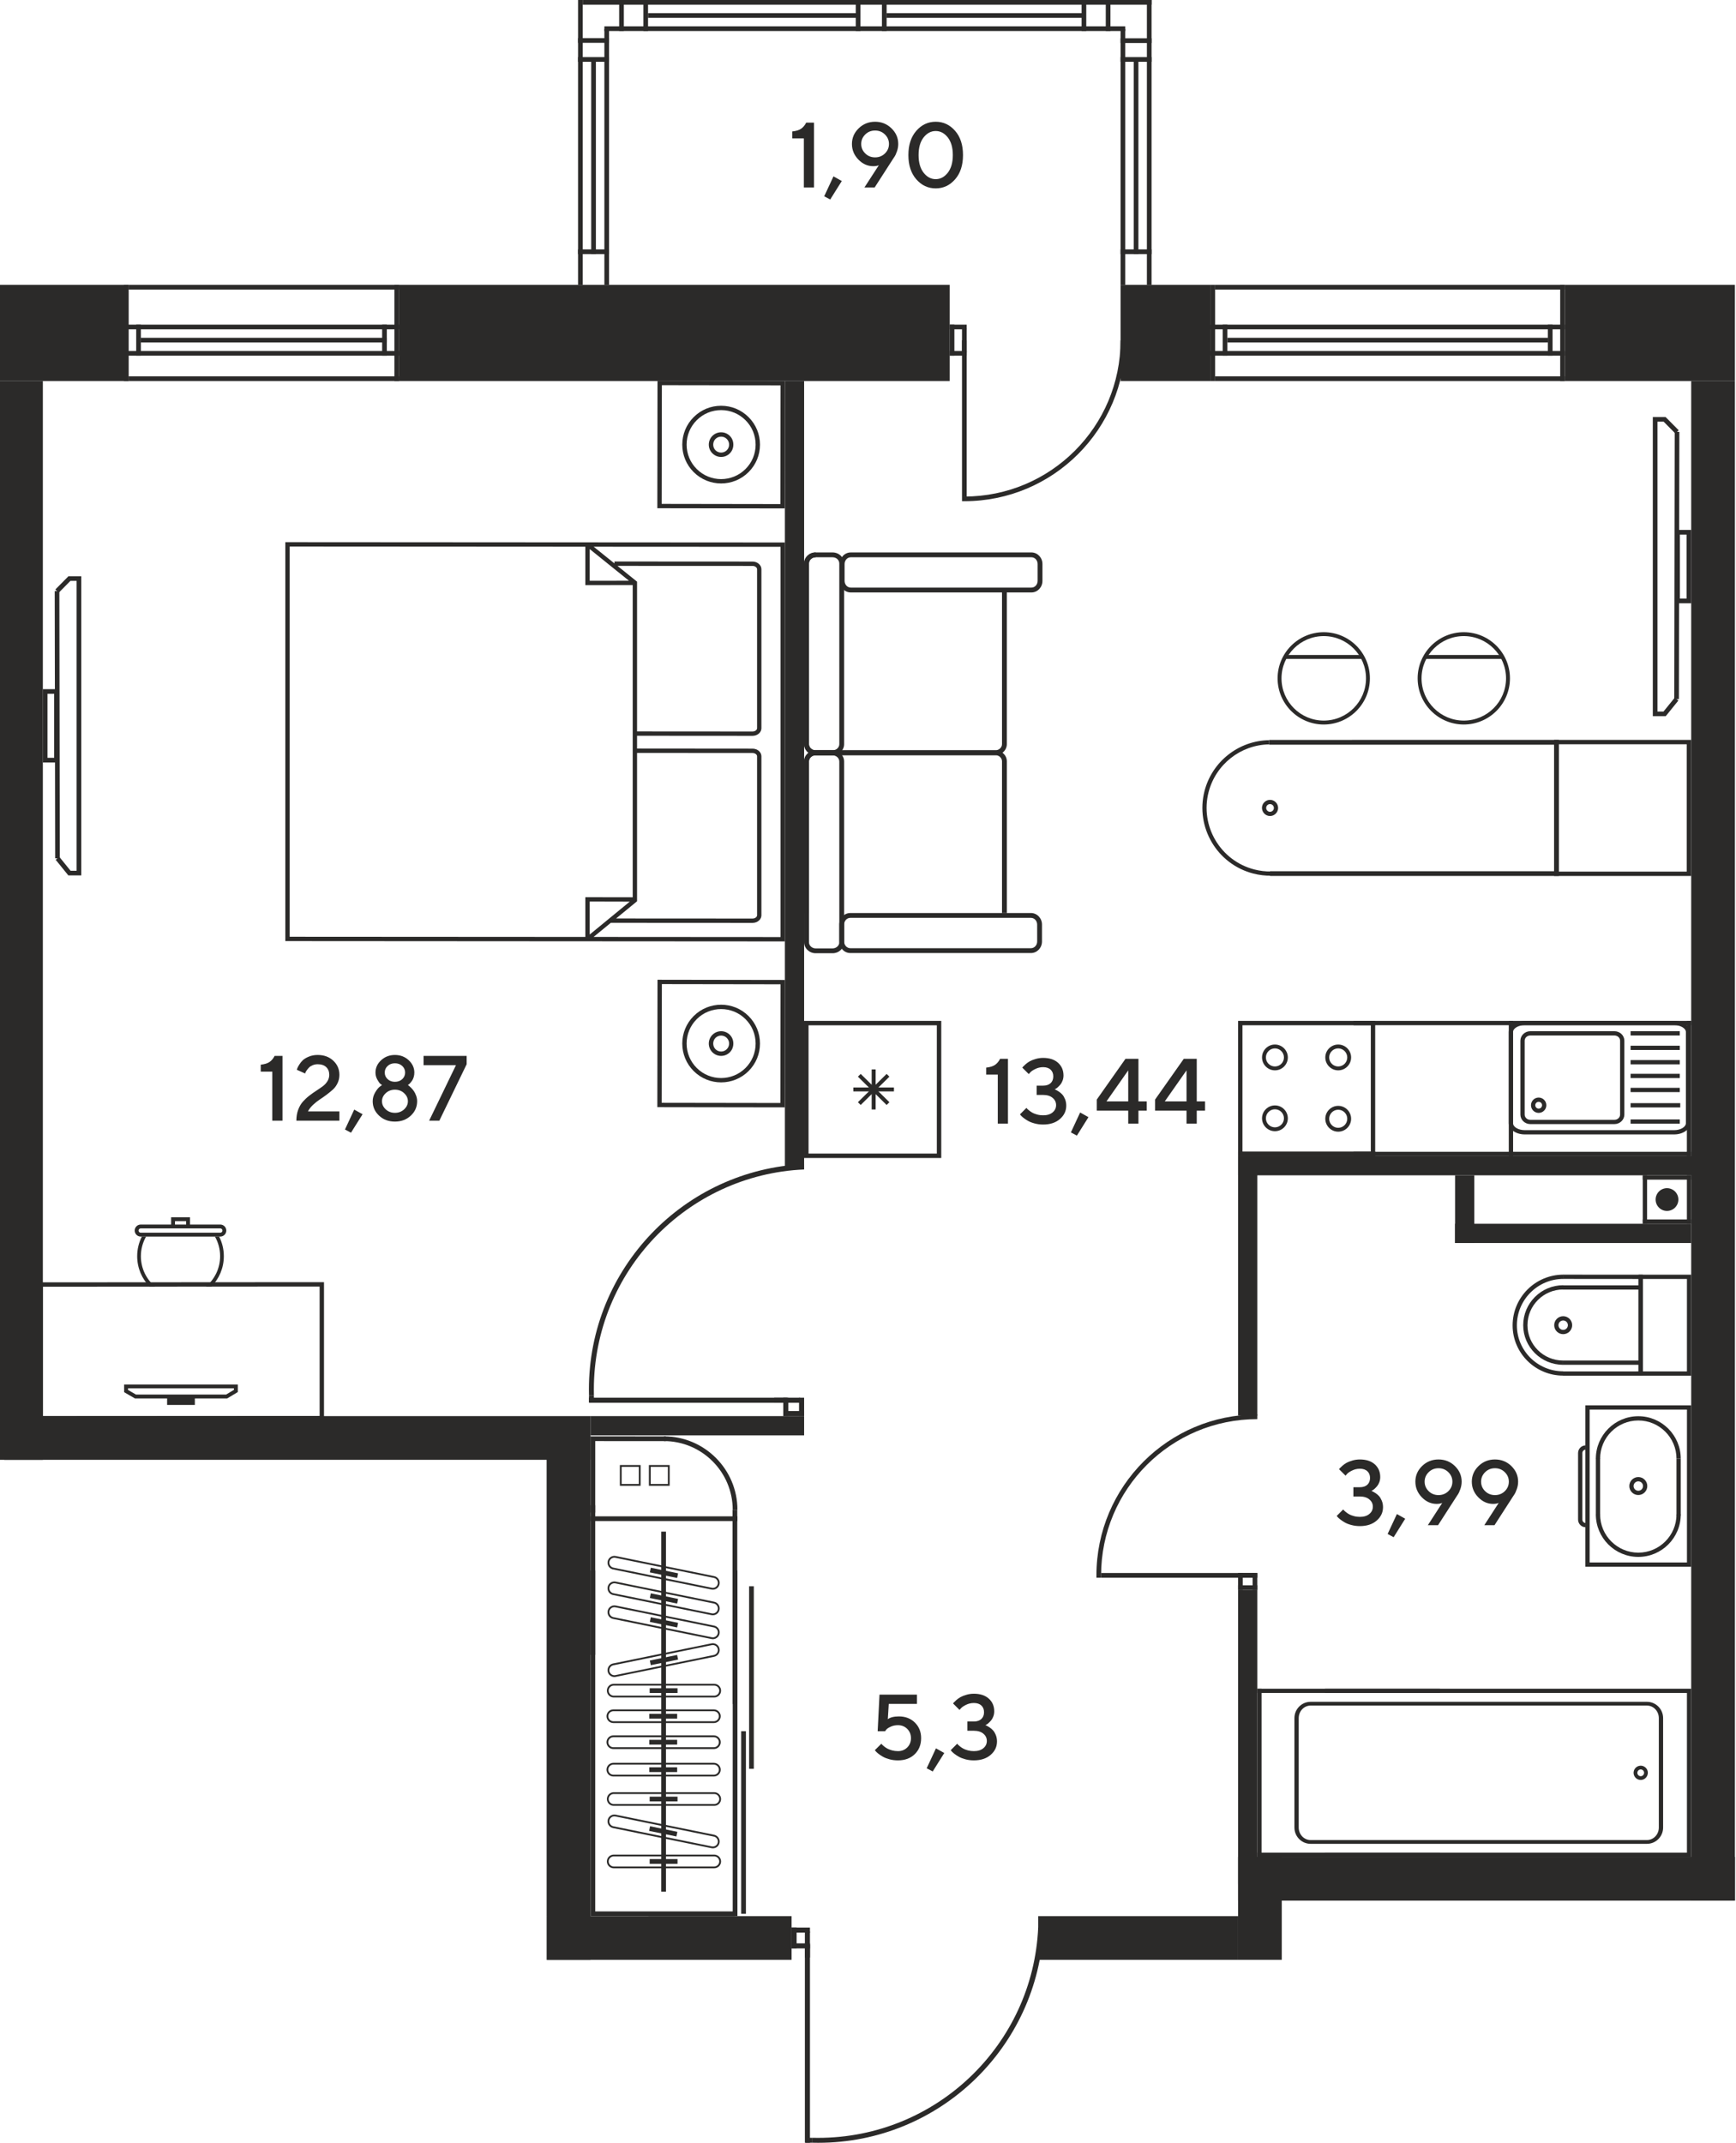 <?xml version="1.0" encoding="UTF-8"?>
<!DOCTYPE svg PUBLIC "-//W3C//DTD SVG 1.1//EN" "http://www.w3.org/Graphics/SVG/1.1/DTD/svg11.dtd">
<!-- Creator: CorelDRAW -->
<svg xmlns="http://www.w3.org/2000/svg" xml:space="preserve" width="875px" height="1080px" version="1.1" style="shape-rendering:geometricPrecision; text-rendering:geometricPrecision; image-rendering:optimizeQuality; fill-rule:evenodd; clip-rule:evenodd"
viewBox="0 0 875 1080.15"
 xmlns:xlink="http://www.w3.org/1999/xlink"
 xmlns:xodm="http://www.corel.com/coreldraw/odm/2003">
 <defs>
  <style type="text/css">
   <![CDATA[
    .fil0 {fill:#2B2A29}
    .fil2 {fill:#2B2A29}
    .fil1 {fill:#2B2A29;fill-rule:nonzero}
   ]]>
  </style>
 </defs>
 <g id="Слой_x0020_1">
  <g id="_1674907054544">
   <polygon class="fil0" points="64.76,143.59 64.76,192.07 -0.49,192.07 -0.49,143.59 "/>
   <polygon class="fil0" points="478.69,143.59 478.69,192.07 201.13,192.07 201.13,143.59 "/>
   <polygon class="fil0" points="610.11,143.59 610.11,192.07 564.82,192.07 564.82,143.59 "/>
   <polygon class="fil0" points="874.51,143.59 874.51,192.07 788.78,192.07 788.78,143.59 "/>
   <polygon class="fil0" points="201.14,143.59 201.14,145.95 64.76,145.95 64.76,143.59 "/>
   <polygon class="fil0" points="201.14,189.71 201.14,192.07 64.76,192.07 64.76,189.71 "/>
   <polygon class="fil0" points="201.14,163.65 201.14,166.01 62.4,166.01 62.4,163.65 "/>
   <polygon class="fil0" points="201.14,176.92 201.14,179.28 62.4,179.28 62.4,176.92 "/>
   <polygon class="fil0" points="68.6,163.65 70.95,163.65 70.95,179.28 68.6,179.28 "/>
   <polygon class="fil0" points="198.78,143.59 201.14,143.59 201.14,192.07 198.78,192.07 "/>
   <polygon class="fil0" points="192.58,163.65 194.94,163.65 194.94,179.28 192.58,179.28 "/>
   <polygon class="fil0" points="62.4,143.59 64.76,143.59 64.76,192.07 62.4,192.07 "/>
   <polygon class="fil0" points="194.94,170.28 194.94,172.64 70.95,172.64 70.95,170.28 "/>
   <g>
    <polygon class="fil0" points="788.79,143.59 788.79,145.95 612.46,145.95 612.46,143.59 "/>
    <polygon class="fil0" points="788.79,189.71 788.79,192.07 612.46,192.07 612.46,189.71 "/>
    <polygon class="fil0" points="788.79,163.65 788.79,166.01 610.11,166.01 610.11,163.65 "/>
    <polygon class="fil0" points="788.79,176.92 788.79,179.28 610.11,179.28 610.11,176.92 "/>
    <polygon class="fil0" points="616.3,163.65 618.66,163.65 618.66,179.28 616.3,179.28 "/>
    <polygon class="fil0" points="786.43,143.59 788.78,143.59 788.78,192.07 786.43,192.07 "/>
    <polygon class="fil0" points="780.23,163.65 782.59,163.65 782.59,179.28 780.23,179.28 "/>
    <polygon class="fil0" points="610.11,143.59 612.47,143.59 612.47,192.07 610.11,192.07 "/>
    <polygon class="fil0" points="780.23,170.28 780.23,172.64 618.66,172.64 618.66,170.28 "/>
   </g>
   <polygon class="fil0" points="567.18,15.63 567.18,13.27 304.61,13.27 304.61,15.63 "/>
   <polygon class="fil0" points="580.45,2.36 580.45,0 293.7,0 293.7,2.36 "/>
   <polygon class="fil0" points="546.83,8.99 546.83,6.63 446.89,6.63 446.89,8.99 "/>
   <polygon class="fil0" points="444.53,15.63 446.89,15.63 446.89,0 444.53,0 "/>
   <polygon class="fil0" points="431.33,15.63 433.69,15.63 433.69,0 431.33,0 "/>
   <polygon class="fil0" points="432.51,8.99 432.51,6.63 326.62,6.63 326.62,8.99 "/>
   <polygon class="fil0" points="545.17,15.63 547.53,15.63 547.53,0 545.17,0 "/>
   <polygon class="fil0" points="326.62,15.63 324.26,15.63 324.26,0 326.62,0 "/>
   <polygon class="fil0" points="557.36,15.63 559.72,15.63 559.72,0 557.36,0 "/>
   <polygon class="fil0" points="314.42,15.63 312.06,15.63 312.06,0 314.42,0 "/>
   <polygon class="fil0" points="564.82,19.31 564.82,21.67 580.45,21.67 580.45,19.31 "/>
   <polygon class="fil0" points="306.96,19.22 306.96,21.58 291.34,21.58 291.34,19.22 "/>
   <polygon class="fil0" points="580.45,0 578.09,0 578.09,143.59 580.45,143.59 "/>
   <polygon class="fil0" points="291.34,0 293.7,0 293.7,143.59 291.34,143.59 "/>
   <polygon class="fil0" points="567.18,14.6 564.82,14.6 564.82,143.59 567.18,143.59 "/>
   <polygon class="fil0" points="304.61,14.6 306.96,14.6 306.96,143.59 304.61,143.59 "/>
   <polygon class="fil0" points="573.81,29.41 571.45,29.41 571.45,128.07 573.81,128.07 "/>
   <polygon class="fil0" points="297.97,29.41 300.33,29.41 300.33,128.08 297.97,128.08 "/>
   <polygon class="fil0" points="564.82,28.79 564.82,31.15 580.45,31.15 580.45,28.79 "/>
   <polygon class="fil0" points="306.96,28.79 306.96,31.15 291.34,31.15 291.34,28.79 "/>
   <polygon class="fil0" points="564.82,125.71 564.82,128.07 580.45,128.07 580.45,125.71 "/>
   <polygon class="fil0" points="291.33,125.71 291.33,128.07 306.96,128.07 306.96,125.71 "/>
   <polygon class="fil0" points="487.25,163.65 487.25,166.01 478.69,166.01 478.69,163.65 "/>
   <polygon class="fil0" points="487.25,176.92 487.25,179.28 478.69,179.28 478.69,176.92 "/>
   <polygon class="fil0" points="478.69,163.65 481.05,163.65 481.05,179.28 478.69,179.28 "/>
   <polygon class="fil0" points="484.89,165.54 487.25,165.54 487.25,177.57 484.89,177.57 "/>
   <polygon class="fil0" points="487.25,250.29 484.89,250.29 484.89,171.56 487.25,171.56 "/>
   <path class="fil0" d="M484.89 252.64l1.18 0.01c44.79,0 81.1,-36.3 81.1,-81.09l-2.35 0c0,43.49 -35.26,78.74 -78.75,78.74l-1.18 -0.01 0 2.35z"/>
   <polygon class="fil0" points="852.48,958.07 874.51,958.07 874.51,192.07 852.48,192.07 "/>
   <polygon class="fil0" points="275.59,987.92 275.59,965.9 398.96,965.9 398.96,987.92 "/>
   <polygon class="fil0" points="624.06,949.78 633.75,949.78 633.75,801.49 624.06,801.49 "/>
   <polygon class="fil0" points="624.06,713.58 633.75,713.58 633.75,582.77 624.06,582.77 "/>
   <polygon class="fil0" points="855.39,592.46 855.39,582.77 624.06,582.77 624.06,592.46 "/>
   <polygon class="fil0" points="285.28,733.74 285.28,724.05 9.2,724.05 9.2,733.74 "/>
   <polygon class="fil0" points="275.59,965.9 285.28,965.9 285.28,724.05 275.59,724.05 "/>
   <g>
    <path class="fil0" d="M836.16 866.07c0,-3.48 -2.69,-6.32 -5.98,-6.32l-169.58 0c-3.3,0 -5.98,2.84 -5.98,6.32l0 55.16c0,3.48 2.68,6.31 5.97,6.31l169.59 0c3.3,0 5.98,-2.83 5.98,-6.31l0 -55.16zm-183.7 55.16l0 -55.16c0,-4.53 3.65,-8.21 8.13,-8.21l169.59 0c4.49,0 8.14,3.68 8.14,8.21l0 55.16c0,4.53 -3.65,8.21 -8.14,8.21l-169.58 0c-4.49,0 -8.14,-3.68 -8.14,-8.21z"/>
    <path class="fil0" d="M828.74 893.65c0,-0.14 -0.02,-0.29 -0.05,-0.43 -0.12,-0.44 -0.4,-0.81 -0.79,-1.04 -0.39,-0.23 -0.85,-0.29 -1.3,-0.18 -0.88,0.23 -1.45,1.18 -1.22,2.08 0.12,0.44 0.4,0.81 0.79,1.04 0.39,0.23 0.85,0.29 1.29,0.18 0.75,-0.19 1.28,-0.87 1.28,-1.65zm-5.31 0c0,0 0,0 0,0 0,-1.64 1.12,-3.08 2.7,-3.48 0.93,-0.25 1.9,-0.11 2.73,0.38 0.83,0.49 1.41,1.27 1.66,2.2 0.48,1.91 -0.71,3.9 -2.59,4.38 -0.93,0.24 -1.9,0.11 -2.72,-0.38 -0.83,-0.49 -1.42,-1.27 -1.66,-2.2 -0.07,-0.3 -0.12,-0.6 -0.12,-0.9z"/>
    <polygon class="fil0" points="670.03,933.9 674.56,933.9 850.33,933.9 850.33,853.4 674.56,853.4 670.03,853.4 667.88,853.4 667.88,851.26 852.48,851.26 852.48,936.04 667.88,936.04 667.88,933.9 "/>
    <polygon class="fil0" points="725.82,936.04 725.82,933.89 633.75,933.89 633.75,936.04 "/>
    <polygon class="fil0" points="725.82,853.4 725.82,851.26 633.75,851.26 633.75,853.4 "/>
    <polygon class="fil0" points="633.75,936.04 635.89,936.04 635.89,851.26 633.75,851.26 "/>
   </g>
   <path class="fil0" d="M828.11 644.7l0 46.61 22.22 0 0 -46.61 -22.22 0zm-2.15 48.76l0 -50.91 26.52 0 0 50.91 -26.52 0z"/>
   <polygon class="fil0" points="787.87,691.33 825.91,691.31 825.91,644.71 787.92,644.68 787.92,642.53 828.07,642.56 828.07,693.46 787.87,693.48 "/>
   <path class="fil0" d="M762.45 668.1c0,-14.1 11.47,-25.57 25.57,-25.57l0 2.15c-12.91,0 -23.42,10.51 -23.42,23.42 0,12.77 10.47,23.16 23.33,23.16l0 2.16c-14.05,0 -25.48,-11.36 -25.48,-25.32z"/>
   <path class="fil0" d="M790.32 668c0,-1.31 -1.07,-2.37 -2.38,-2.37 -1.31,0 -2.38,1.06 -2.38,2.37 0,1.32 1.07,2.38 2.38,2.38 1.31,0 2.38,-1.06 2.38,-2.38zm-6.91 0c0,-2.49 2.03,-4.52 4.53,-4.52 2.5,0 4.53,2.03 4.53,4.52 0,2.51 -2.03,4.53 -4.53,4.53 -2.5,0 -4.53,-2.02 -4.53,-4.53z"/>
   <path class="fil0" d="M767.79 668.02c0,-11.12 9.05,-20.16 20.16,-20.16l0 2.15c-9.93,0 -18.01,8.08 -18.01,18.01 0,9.82 8.05,17.8 17.94,17.8l0 2.15c-11.07,0 -20.09,-8.95 -20.09,-19.95z"/>
   <polygon class="fil0" points="787.64,650.06 787.64,647.92 826.99,647.92 826.99,650.06 "/>
   <polygon class="fil0" points="787.79,687.97 787.79,685.82 827.29,685.82 827.29,687.97 "/>
   <g>
    <path class="fil0" d="M828.19 749.09c0,1.31 -1.06,2.38 -2.38,2.38 -1.31,0 -2.38,-1.07 -2.38,-2.38 0,-1.31 1.07,-2.38 2.38,-2.38 1.32,0 2.38,1.07 2.38,2.38zm-6.91 0c0,2.5 2.03,4.53 4.53,4.53 2.5,0 4.53,-2.03 4.53,-4.53 0,-2.5 -2.03,-4.53 -4.53,-4.53 -2.5,0 -4.53,2.03 -4.53,4.53z"/>
    <path class="fil0" d="M801.29 787.62l0 -77.07 49.05 0 0 77.07 -49.05 0zm-2.15 -79.22l0 81.38 53.34 0 0 -81.38 -53.34 0z"/>
    <path class="fil0" d="M795.45 732.44l0 33.57c0,2.12 1.72,3.85 3.85,3.85l0 -2.15c-0.94,0 -1.7,-0.76 -1.7,-1.7l0 -33.57c0,-0.93 0.76,-1.7 1.7,-1.7l0 -2.15c-2.13,0 -3.85,1.73 -3.85,3.85z"/>
    <path class="fil0" d="M804.41 763.42c0,11.79 9.6,21.39 21.4,21.39 11.8,0 21.4,-9.6 21.4,-21.39l-2.15 0c0,10.61 -8.64,19.25 -19.25,19.25 -10.61,0 -19.25,-8.64 -19.25,-19.25l-2.15 0z"/>
    <path class="fil0" d="M804.41 735.28l2.15 0c0,-10.61 8.64,-19.24 19.25,-19.24 10.61,0 19.25,8.63 19.25,19.24l2.15 0c0,-11.79 -9.6,-21.39 -21.4,-21.39 -11.79,0 -21.4,9.6 -21.4,21.39z"/>
    <polygon class="fil0" points="845.06,735.28 845.06,763.86 847.21,763.86 847.21,735.28 "/>
    <polygon class="fil0" points="804.42,735.06 804.42,763.61 806.57,763.61 806.57,735.06 "/>
   </g>
   <polygon class="fil0" points="633.74,792.93 631.38,792.93 631.38,801.49 633.74,801.49 "/>
   <polygon class="fil0" points="626.41,792.93 624.05,792.93 624.05,801.49 626.41,801.49 "/>
   <polygon class="fil0" points="633.74,801.49 633.74,799.13 624.05,799.13 624.05,801.49 "/>
   <polygon class="fil0" points="631.86,795.29 631.86,792.93 624.05,792.93 624.05,795.29 "/>
   <polygon class="fil0" points="555.01,792.93 555.01,795.29 633.75,795.29 633.75,792.93 "/>
   <path class="fil0" d="M552.66 795.29l-0.01 -1.18c0,-44.79 36.3,-81.1 81.1,-81.1l0 2.35c-43.5,0 -78.75,35.26 -78.75,78.75l0.01 1.18 -2.35 0z"/>
   <polygon class="fil0" points="408.24,971.65 408.24,974.21 398.96,974.21 398.96,971.65 "/>
   <polygon class="fil0" points="408.24,979.61 408.24,982.16 398.96,982.16 398.96,979.61 "/>
   <polygon class="fil0" points="398.96,971.65 401.52,971.65 401.52,982.16 398.96,982.16 "/>
   <polygon class="fil0" points="405.68,973.7 408.24,973.7 408.24,986.75 405.68,986.75 "/>
   <polygon class="fil0" points="408.24,1080.11 405.68,1080.11 405.68,980.23 408.24,980.23 "/>
   <path class="fil0" d="M412.39 1080.15c61.05,0 110.86,-48.12 113.58,-108.5l-2.67 0c-2.66,59 -51.32,106.01 -110.97,106.01 -0.97,0 -1.93,-0.01 -2.89,-0.03l0 2.48c0.98,0.03 1.96,0.04 2.95,0.04z"/>
   <polygon class="fil0" points="406.04,1080.11 406.04,1077.63 409.44,1077.63 409.44,1080.11 "/>
   <path class="fil0" d="M813.8 521.97c1.56,0 2.83,1.18 2.83,2.63l0 37.24c0,1.46 -1.27,2.64 -2.83,2.64l-42.44 0c-1.56,0 -2.83,-1.18 -2.83,-2.64l0 -37.24c0,-1.45 1.27,-2.63 2.83,-2.63l42.44 0zm-42.44 44.66l42.44 0c2.74,0 4.98,-2.15 4.98,-4.79l0 -37.24c0,-2.64 -2.24,-4.78 -4.98,-4.78l-42.44 0c-2.74,0 -4.98,2.14 -4.98,4.78l0 37.24c0,2.64 2.24,4.79 4.98,4.79z"/>
   <path class="fil0" d="M775.58 555.41c0.95,0 1.72,0.76 1.72,1.71 0,0.95 -0.77,1.72 -1.72,1.72 -0.94,0 -1.71,-0.77 -1.71,-1.72 0,-0.95 0.77,-1.71 1.71,-1.71zm0 5.58c2.13,0 3.87,-1.73 3.87,-3.87 0,-2.13 -1.74,-3.86 -3.87,-3.86 -2.13,0 -3.86,1.73 -3.86,3.86 0,2.14 1.73,3.87 3.86,3.87z"/>
   <path class="fil0" d="M843.94 516.76c3.18,0 5.86,1.6 5.86,3.49l0 45.93c0,1.9 -2.68,3.51 -5.86,3.51l-75.41 0c-3.18,0 -5.86,-1.61 -5.86,-3.5l0 -45.94c0,-1.89 2.68,-3.49 5.86,-3.49l75.41 0zm-75.41 55.08l75.41 0c4.42,0 8.01,-2.54 8.01,-5.65l0 -45.94c0,-3.11 -3.59,-5.64 -8.01,-5.64l-75.41 0c-4.41,0 -8.01,2.53 -8.01,5.64l0 45.93c0,3.12 3.6,5.66 8.01,5.66z"/>
   <polygon class="fil0" points="821.92,521.97 846.72,521.97 846.72,519.82 821.92,519.82 "/>
   <polygon class="fil0" points="821.92,566.44 846.72,566.44 846.72,564.29 821.92,564.29 "/>
   <polygon class="fil0" points="821.92,543.44 846.72,543.44 846.72,541.29 821.92,541.29 "/>
   <polygon class="fil0" points="821.92,529.28 846.72,529.28 846.72,527.13 821.92,527.13 "/>
   <polygon class="fil0" points="821.92,536.52 846.72,536.52 846.72,534.37 821.92,534.37 "/>
   <polygon class="fil0" points="821.92,550.51 846.72,550.51 846.72,548.36 821.92,548.36 "/>
   <polygon class="fil0" points="821.92,558.23 846.96,558.23 846.96,556.08 821.92,556.08 "/>
   <polygon class="fil0" points="693.19,582.77 693.19,580.57 624.06,580.57 624.06,582.77 "/>
   <path class="fil0" d="M626.27 580.56l64.7 0 0 -63.74 -64.7 0 0 63.74zm66.91 2.22l-69.12 0 0 -68.17 69.12 0 0 68.17z"/>
   <path class="fil0" d="M642.63 528.48c-2.51,0 -4.55,2.05 -4.55,4.56 0,2.51 2.04,4.55 4.55,4.55 2.51,0 4.55,-2.04 4.55,-4.55 0,-2.51 -2.04,-4.55 -4.55,-4.56zm0 11.06c-3.58,0 -6.5,-2.92 -6.5,-6.5 0,-3.59 2.92,-6.51 6.5,-6.51 3.59,0 6.51,2.92 6.51,6.51 0,3.58 -2.92,6.5 -6.51,6.5z"/>
   <path class="fil0" d="M642.63 559.17c-2.51,0 -4.55,2.04 -4.55,4.55 0,2.52 2.04,4.55 4.55,4.55 2.51,0 4.55,-2.03 4.55,-4.55 0,-2.51 -2.04,-4.55 -4.55,-4.55zm0 11.05c-3.58,0 -6.5,-2.91 -6.5,-6.5 0,-3.58 2.92,-6.5 6.5,-6.5 3.59,0 6.51,2.92 6.51,6.5 0,3.59 -2.92,6.5 -6.51,6.5z"/>
   <path class="fil0" d="M674.53 528.48c-2.51,0 -4.55,2.05 -4.55,4.56 0,2.51 2.04,4.55 4.55,4.55 2.51,0 4.56,-2.04 4.56,-4.55 0,-2.51 -2.05,-4.55 -4.56,-4.56zm0 11.06c-3.58,0 -6.5,-2.92 -6.5,-6.5 0,-3.59 2.92,-6.51 6.5,-6.51 3.59,0 6.51,2.92 6.51,6.51 0,3.58 -2.92,6.5 -6.51,6.5z"/>
   <path class="fil0" d="M674.53 559.4c-2.51,0 -4.55,2.04 -4.55,4.55 0,2.51 2.04,4.56 4.55,4.56 2.51,-0.01 4.56,-2.05 4.56,-4.56 0,-2.51 -2.05,-4.55 -4.56,-4.55zm0 11.06c-3.58,0 -6.5,-2.92 -6.5,-6.51 0,-3.59 2.92,-6.51 6.5,-6.51 3.59,0 6.51,2.92 6.51,6.51 0,3.59 -2.92,6.51 -6.51,6.51z"/>
   <polygon class="fil0" points="760.52,514.61 762.7,514.61 762.7,582.77 760.52,582.77 "/>
   <g>
    <polygon class="fil0" points="430.11,548.19 430.11,550.16 450.58,550.16 450.58,548.19 "/>
    <polygon class="fil0" points="439.35,539.08 439.35,559.27 441.35,559.27 441.35,539.08 "/>
    <polygon class="fil0" points="432.41,555.61 433.82,557 448.29,542.73 446.88,541.34 "/>
    <polygon class="fil0" points="432.41,542.73 446.88,557 448.29,555.61 433.82,541.34 "/>
    <path class="fil0" d="M407.53 581.5l0 -64.66 64.67 0 0 64.66 -64.67 0zm-2.23 -66.89l0 69.12 69.13 0 0 -69.12 -69.13 0z"/>
   </g>
   <path class="fil0" d="M716.54 341.94c0,11.75 9.56,21.3 21.3,21.3 11.75,0 21.3,-9.55 21.3,-21.3 0,-11.74 -9.55,-21.3 -21.3,-21.3 -11.74,0 -21.3,9.56 -21.3,21.3zm44.57 0c0,12.83 -10.44,23.27 -23.27,23.27 -12.83,0 -23.26,-10.44 -23.26,-23.27 -0.01,-12.82 10.43,-23.26 23.26,-23.26 12.83,0 23.27,10.44 23.27,23.26z"/>
   <polygon class="fil0" points="757.34,330.17 757.34,332.13 718.34,332.13 718.34,330.17 "/>
   <path class="fil0" d="M638.22 407.27c0,0.89 0.6,1.66 1.46,1.89 1.03,0.26 2.1,-0.36 2.37,-1.4 0.26,-1.03 -0.38,-2.12 -1.4,-2.37 -0.51,-0.13 -1.03,-0.06 -1.48,0.21 -0.44,0.26 -0.76,0.68 -0.89,1.18 -0.04,0.16 -0.06,0.33 -0.06,0.49zm6.01 0c0,0.34 -0.04,0.68 -0.13,1.02 -0.56,2.17 -2.78,3.48 -4.95,2.92 -2.14,-0.55 -3.48,-2.81 -2.93,-4.96 0.27,-1.05 0.94,-1.93 1.87,-2.48 0.94,-0.56 2.04,-0.71 3.09,-0.44 1.79,0.46 3.05,2.09 3.05,3.94z"/>
   <polygon class="fil0" points="785.77,372.97 785.77,441.56 640.16,441.56 640.16,439.16 783.36,439.16 783.36,375.38 639.72,375.39 639.72,372.98 "/>
   <path class="fil0" d="M640.75 441.42c-3.04,0.05 -6.08,-0.32 -9.06,-1.09 -18.23,-4.7 -29.24,-23.34 -24.55,-41.59 3.84,-14.87 17.23,-25.41 32.56,-25.62l0.03 2.12c-14.38,0.2 -26.93,10.08 -30.53,24.03 -4.41,17.11 5.92,34.6 23.02,39.01 2.79,0.72 5.65,1.06 8.5,1.02l0.03 2.12z"/>
   <path class="fil0" d="M645.95 341.94c0,11.75 9.55,21.3 21.3,21.3 11.74,0 21.3,-9.55 21.3,-21.3 0,-11.74 -9.56,-21.3 -21.3,-21.3 -11.75,0 -21.3,9.56 -21.3,21.3zm44.56 0c0,12.83 -10.43,23.27 -23.26,23.27 -12.83,0 -23.27,-10.44 -23.27,-23.27 0,-12.82 10.44,-23.26 23.27,-23.26 12.83,0 23.26,10.44 23.26,23.26z"/>
   <polygon class="fil0" points="686.75,330.17 686.75,332.13 647.74,332.13 647.74,330.17 "/>
   <polygon class="fil0" points="852.48,582.78 850.3,582.78 850.3,514.61 852.48,514.61 "/>
   <path class="fil0" d="M850.24 375.17l0 64.2 -64.64 0 0 -64.2 64.64 0zm2.24 66.39l0 -68.59 -69.12 0 0 68.59 69.12 0z"/>
   <g>
    <polygon class="fil0" points="300,963.51 300,791.64 297.62,791.64 297.62,965.89 371.68,965.89 371.68,791.64 369.3,791.64 369.3,963.51 "/>
    <path class="fil0" d="M334.65 724.04l0 2.39c19.1,0 34.65,15.55 34.65,34.66l2.38 -0.01c0,-20.42 -16.61,-37.04 -37.03,-37.04z"/>
    <polygon class="fil0" points="297.62,762.51 300,762.51 300.01,726.43 335.56,726.45 335.56,724.06 297.62,724.04 "/>
    <polygon class="fil0" points="373.57,872.68 373.57,964.7 375.96,964.7 375.96,872.68 "/>
    <polygon class="fil0" points="377.56,799.62 377.56,891.63 379.94,891.63 379.94,799.62 "/>
    <polygon class="fil0" points="333.27,772.07 333.27,953.53 335.66,953.53 335.66,772.07 "/>
    <path class="fil0" d="M362.52 938.32c0,1.4 -1.13,2.53 -2.53,2.53l-50.68 0c-1.4,0 -2.53,-1.13 -2.53,-2.53 0,-1.39 1.13,-2.53 2.53,-2.53l50.68 0c1.4,0 2.53,1.14 2.53,2.53zm-56.65 0c0,1.9 1.54,3.45 3.44,3.45l50.68 -0.01c1.9,0 3.44,-1.54 3.44,-3.44 0,-1.9 -1.54,-3.44 -3.44,-3.44l-50.68 0c-1.9,0 -3.44,1.54 -3.44,3.44z"/>
    <polygon class="fil0" points="327.44,937.13 327.44,939.52 341.48,939.52 341.48,937.13 "/>
    <path class="fil0" d="M361.82 928.27c0,0.17 -0.02,0.34 -0.05,0.51 -0.28,1.36 -1.62,2.25 -2.99,1.97l-49.65 -10.16c-1.34,-0.26 -2.24,-1.62 -1.98,-2.98 0.28,-1.36 1.62,-2.25 2.99,-1.97l49.66 10.15c1.17,0.24 2.02,1.28 2.02,2.48zm-55.62 -10.16c0,1.63 1.15,3.05 2.74,3.38l49.66 10.15c1.86,0.38 3.68,-0.82 4.06,-2.68 0.4,-1.83 -0.87,-3.69 -2.68,-4.07l-49.66 -10.14c-1.85,-0.38 -3.68,0.82 -4.06,2.68 -0.05,0.22 -0.06,0.46 -0.06,0.68z"/>
    <polygon class="fil0" points="327.17,922.92 340.92,925.73 341.4,923.39 327.64,920.58 "/>
    <path class="fil0" d="M361.82 831.76c0,1.2 -0.85,2.24 -2.02,2.49l-49.66 10.15c-0.66,0.13 -1.33,0 -1.9,-0.38 -0.56,-0.37 -0.95,-0.94 -1.09,-1.6 -0.26,-1.34 0.64,-2.71 1.98,-2.98l49.65 -10.16c1.37,-0.27 2.71,0.61 2.99,1.98 0.03,0.16 0.05,0.33 0.05,0.5zm-55.62 10.16l0 0c0,0.23 0.01,0.46 0.06,0.69 0.19,0.89 0.71,1.67 1.48,2.17 0.77,0.51 1.69,0.69 2.58,0.5l49.66 -10.14c1.82,-0.38 3.08,-2.24 2.68,-4.06 -0.38,-1.86 -2.2,-3.06 -4.06,-2.69l-49.66 10.15c-1.59,0.33 -2.74,1.75 -2.74,3.38z"/>
    <polygon class="fil0" points="327.53,837.04 328.01,839.38 341.76,836.57 341.28,834.23 "/>
    <path class="fil0" d="M361.82 822.84c0,0.18 -0.02,0.35 -0.05,0.51 -0.14,0.66 -0.53,1.23 -1.09,1.6 -0.56,0.38 -1.24,0.51 -1.9,0.37l-49.65 -10.14c-1.34,-0.28 -2.24,-1.64 -1.98,-2.99 0.28,-1.37 1.62,-2.26 2.99,-1.98l49.66 10.15c1.17,0.24 2.02,1.29 2.02,2.48zm-55.62 -10.15c0,1.63 1.15,3.05 2.74,3.38l49.66 10.14c0.89,0.19 1.81,0.01 2.58,-0.5 0.77,-0.51 1.3,-1.28 1.48,-2.18 0.05,-0.22 0.07,-0.45 0.07,-0.69 0,-1.62 -1.15,-3.04 -2.75,-3.37l-49.66 -10.15c-1.86,-0.38 -3.68,0.82 -4.06,2.69 -0.05,0.22 -0.06,0.45 -0.06,0.68z"/>
    <polygon class="fil0" points="327.53,817.57 341.28,820.38 341.76,818.04 328.01,815.23 "/>
    <path class="fil0" d="M362.33 892.06c0,1.4 -1.13,2.53 -2.53,2.53l-50.68 0c-1.39,0 -2.52,-1.13 -2.52,-2.53 0,-1.39 1.13,-2.53 2.52,-2.53l50.68 0c1.4,0 2.53,1.14 2.53,2.53zm-56.65 0c0,1.9 1.55,3.44 3.44,3.44l50.68 0c1.9,0 3.45,-1.54 3.45,-3.44 0,-1.89 -1.55,-3.44 -3.45,-3.44l-50.68 0c-1.89,0 -3.44,1.55 -3.44,3.44z"/>
    <polygon class="fil0" points="327.26,890.87 327.26,893.26 341.3,893.26 341.3,890.87 "/>
    <path class="fil0" d="M362.33 878.22c0,1.4 -1.13,2.53 -2.53,2.53l-50.68 0c-1.39,0 -2.52,-1.13 -2.52,-2.53 0,-1.39 1.13,-2.53 2.52,-2.53l50.68 0c1.4,0 2.53,1.14 2.53,2.53zm-56.65 0c0,1.9 1.55,3.44 3.44,3.44l50.68 0c1.9,0 3.45,-1.54 3.45,-3.44 0,-1.9 -1.55,-3.44 -3.45,-3.44l-50.68 0c-1.89,0 -3.44,1.54 -3.44,3.44z"/>
    <polygon class="fil0" points="327.26,877.02 327.26,879.42 341.3,879.42 341.3,877.02 "/>
    <path class="fil0" d="M362.33 865.12c0,1.4 -1.13,2.53 -2.53,2.53l-50.68 0c-1.39,0 -2.52,-1.13 -2.52,-2.53 0,-1.4 1.13,-2.53 2.52,-2.53l50.68 0c1.4,0 2.53,1.14 2.53,2.53zm-56.65 0c0,1.9 1.55,3.44 3.44,3.44l50.68 0c1.9,0 3.45,-1.54 3.45,-3.44 0,-1.89 -1.55,-3.44 -3.45,-3.44l-50.68 0c-1.89,0 -3.44,1.55 -3.44,3.44z"/>
    <polygon class="fil0" points="327.26,863.93 327.26,866.32 341.3,866.32 341.3,863.93 "/>
    <path class="fil0" d="M362.52 852.22c0,1.4 -1.13,2.54 -2.53,2.54l-50.68 0c-1.4,0 -2.53,-1.14 -2.53,-2.54 0,-1.39 1.13,-2.53 2.53,-2.53l50.68 0c1.4,0 2.53,1.14 2.53,2.53zm-56.65 0c0,1.9 1.54,3.45 3.44,3.45l50.68 0c1.9,0 3.44,-1.55 3.44,-3.45 0,-1.9 -1.54,-3.44 -3.44,-3.44l-50.68 0c-1.9,0 -3.44,1.54 -3.44,3.44z"/>
    <polygon class="fil0" points="327.44,851.03 327.44,853.41 341.48,853.41 341.48,851.03 "/>
    <path class="fil0" d="M313.32 748.05l0 -8.64 8.64 0 0 8.64 -8.64 0zm-0.91 -9.55l0 10.46 10.46 0 0 -10.46 -10.46 0z"/>
    <path class="fil0" d="M327.96 748.05l0 -8.64 8.65 0 0 8.64 -8.65 0zm-0.91 -9.55l0 10.46 10.47 0 0 -10.46 -10.47 0z"/>
    <polygon class="fil0" points="371.6,761.08 369.21,761.08 369.21,858.97 371.6,858.97 "/>
    <polygon class="fil0" points="371.68,764.36 371.68,766.75 297.62,766.75 297.62,764.36 "/>
    <path class="fil0" d="M362.52 906.86c0,1.4 -1.13,2.53 -2.53,2.53l-50.68 0c-1.4,0 -2.53,-1.13 -2.53,-2.53 0,-1.39 1.13,-2.53 2.53,-2.53l50.68 0c1.4,0 2.53,1.14 2.53,2.53zm-56.65 0c0,1.9 1.54,3.44 3.44,3.44l50.68 0c1.9,0 3.44,-1.54 3.44,-3.44 0,-1.89 -1.54,-3.44 -3.44,-3.44l-50.68 0c-1.9,0 -3.44,1.55 -3.44,3.44z"/>
    <polygon class="fil0" points="327.44,905.67 327.44,908.06 341.48,908.06 341.48,905.67 "/>
    <polygon class="fil0" points="300,758.75 297.62,758.75 297.62,834.2 300,834.2 "/>
    <polygon class="fil0" points="370.42,965.9 370.42,963.68 326.79,963.68 326.79,965.9 "/>
    <path class="fil0" d="M361.82 810.79c0,0.17 -0.02,0.34 -0.05,0.51 -0.14,0.65 -0.53,1.23 -1.09,1.59 -0.56,0.38 -1.24,0.51 -1.9,0.38l-49.65 -10.15c-1.34,-0.28 -2.24,-1.64 -1.98,-2.99 0.28,-1.37 1.62,-2.25 2.99,-1.98l49.66 10.15c1.17,0.25 2.02,1.29 2.02,2.49zm-55.62 -10.16c0,1.63 1.15,3.05 2.74,3.38l49.66 10.15c0.89,0.18 1.81,0 2.58,-0.5 0.77,-0.51 1.3,-1.29 1.48,-2.18 0.05,-0.23 0.07,-0.46 0.07,-0.69 0,-1.63 -1.15,-3.05 -2.75,-3.38l-49.66 -10.14c-1.86,-0.39 -3.68,0.82 -4.06,2.68 -0.05,0.22 -0.06,0.46 -0.06,0.68z"/>
    <polygon class="fil0" points="327.53,805.52 341.28,808.33 341.76,805.98 328.01,803.17 "/>
    <path class="fil0" d="M361.82 797.89c0,0.17 -0.02,0.34 -0.05,0.5 -0.14,0.66 -0.53,1.23 -1.09,1.6 -0.56,0.38 -1.24,0.51 -1.9,0.37l-49.65 -10.14c-1.34,-0.28 -2.24,-1.64 -1.98,-2.99 0.28,-1.37 1.62,-2.26 2.99,-1.98l49.66 10.15c1.17,0.24 2.02,1.29 2.02,2.49zm-55.62 -10.16c0,1.63 1.15,3.05 2.74,3.38l49.66 10.15c0.89,0.18 1.81,0 2.58,-0.5 0.77,-0.51 1.3,-1.29 1.48,-2.19 0.05,-0.22 0.07,-0.45 0.07,-0.68 0,-1.63 -1.15,-3.05 -2.75,-3.38l-49.66 -10.15c-1.86,-0.38 -3.68,0.83 -4.06,2.69 -0.05,0.22 -0.06,0.45 -0.06,0.68z"/>
    <polygon class="fil0" points="327.53,792.62 341.28,795.43 341.76,793.08 328.01,790.27 "/>
   </g>
   <path class="fil1" d="M406.33 61.83l3.96 0 0 32.67 -5.13 0 0 -24.72 -5.83 0 0 -3.51c1.96,-0.21 3.45,-0.67 4.48,-1.4 1.03,-0.72 1.87,-1.73 2.52,-3.04zm13.77 27.07l4.19 2.35 -5.84 9.31 -3.03 -1.61 4.68 -10.05zm20.04 -5.13c-2.83,0 -5.32,-1.11 -7.48,-3.33 -2.17,-2.23 -3.26,-4.86 -3.26,-7.87 0,-3.06 1.14,-5.69 3.41,-7.89 2.27,-2.2 5.03,-3.31 8.26,-3.31 3.24,0 5.99,1.11 8.26,3.32 2.27,2.21 3.41,4.83 3.41,7.88 0,1.24 -0.21,2.48 -0.65,3.73 -0.43,1.24 -0.87,2.18 -1.31,2.81l-0.62 0.93 -9.31 14.46 -5.15 0 7.25 -11.2c-0.78,0.32 -1.71,0.47 -2.81,0.47zm-4.03 -15.98c-1.35,1.33 -2.03,2.92 -2.03,4.78 0,1.86 0.68,3.46 2.03,4.78 1.35,1.32 3,1.98 4.96,1.98 1.96,0 3.62,-0.66 4.97,-1.98 1.35,-1.32 2.03,-2.92 2.03,-4.78 0,-1.86 -0.68,-3.45 -2.03,-4.78 -1.35,-1.33 -3.01,-1.99 -4.97,-1.99 -1.96,0 -3.61,0.66 -4.96,1.99zm25.74 22.6c-2.66,-3.04 -3.99,-7.12 -3.99,-12.23 0,-5.1 1.33,-9.17 3.99,-12.21 2.66,-3.05 5.92,-4.58 9.78,-4.58 3.86,0 7.12,1.53 9.78,4.58 2.66,3.04 3.98,7.11 3.98,12.21 0,5.11 -1.32,9.19 -3.98,12.23 -2.66,3.05 -5.92,4.57 -9.78,4.57 -3.86,0 -7.12,-1.52 -9.78,-4.57zm15.88 -3.33c1.68,-2.16 2.53,-5.12 2.53,-8.9 0,-3.76 -0.85,-6.72 -2.53,-8.88 -1.7,-2.15 -3.73,-3.23 -6.1,-3.23 -2.37,0 -4.4,1.08 -6.1,3.23 -1.69,2.16 -2.53,5.12 -2.53,8.88 0,3.78 0.84,6.74 2.53,8.9 1.7,2.17 3.73,3.25 6.1,3.25 2.37,0 4.4,-1.08 6.1,-3.25z"/>
   <path class="fil1" d="M691.28 751.55c0.16,0.06 0.37,0.15 0.63,0.26 0.27,0.12 0.73,0.39 1.4,0.82 0.67,0.43 1.26,0.93 1.78,1.49 0.52,0.57 0.98,1.35 1.4,2.34 0.42,1 0.63,2.09 0.63,3.27 0,2.68 -1.07,4.93 -3.21,6.78 -2.13,1.85 -4.95,2.77 -8.46,2.77 -1.48,0 -2.9,-0.18 -4.24,-0.54 -1.34,-0.35 -2.44,-0.78 -3.31,-1.27 -0.87,-0.5 -1.64,-1 -2.27,-1.5 -0.64,-0.5 -1.1,-0.91 -1.39,-1.25l-0.46 -0.57 3.26 -3.26c0.06,0.09 0.17,0.22 0.34,0.4 0.15,0.17 0.49,0.48 1.03,0.91 0.53,0.44 1.09,0.81 1.67,1.14 0.59,0.33 1.36,0.62 2.33,0.89 0.96,0.27 1.97,0.4 3.04,0.4 2.02,0 3.62,-0.49 4.78,-1.47 1.18,-0.98 1.76,-2.2 1.76,-3.67 0,-1.46 -0.58,-2.68 -1.76,-3.66 -1.16,-0.98 -2.76,-1.47 -4.78,-1.47l-3.26 0 0 -4.68 3.26 0c1.61,0 2.87,-0.42 3.77,-1.25 0.9,-0.84 1.36,-1.98 1.36,-3.41 0,-1.44 -0.46,-2.57 -1.36,-3.4 -0.9,-0.84 -2.16,-1.26 -3.77,-1.26 -1.37,0 -2.66,0.3 -3.87,0.89 -1.22,0.59 -2.07,1.16 -2.58,1.71l-0.77 0.89 -3.28 -3.26c0.09,-0.12 0.23,-0.3 0.42,-0.51 0.19,-0.22 0.61,-0.62 1.26,-1.2 0.65,-0.58 1.35,-1.07 2.1,-1.5 0.75,-0.41 1.73,-0.8 2.94,-1.15 1.21,-0.36 2.47,-0.54 3.78,-0.54 3.21,0 5.72,0.82 7.55,2.47 1.81,1.65 2.72,3.78 2.72,6.4 0,0.89 -0.15,1.75 -0.46,2.58 -0.31,0.83 -0.69,1.5 -1.13,2.02 -0.44,0.51 -0.86,0.96 -1.28,1.33 -0.42,0.37 -0.79,0.64 -1.11,0.79l-0.46 0.27zm12.84 11.66l4.19 2.35 -5.83 9.32 -3.04 -1.62 4.68 -10.05zm20.04 -5.12c-2.82,0 -5.32,-1.11 -7.48,-3.34 -2.16,-2.22 -3.25,-4.85 -3.25,-7.87 0,-3.05 1.13,-5.68 3.4,-7.89 2.27,-2.2 5.03,-3.3 8.26,-3.3 3.24,0 5.99,1.1 8.26,3.31 2.27,2.22 3.41,4.84 3.41,7.88 0,1.25 -0.21,2.49 -0.65,3.73 -0.43,1.25 -0.87,2.18 -1.31,2.81l-0.62 0.94 -9.31 14.46 -5.15 0 7.25 -11.21c-0.78,0.32 -1.71,0.48 -2.81,0.48zm-4.03 -15.98c-1.35,1.33 -2.03,2.92 -2.03,4.78 0,1.86 0.68,3.45 2.03,4.78 1.35,1.32 3,1.98 4.96,1.98 1.96,0 3.62,-0.66 4.97,-1.98 1.36,-1.33 2.03,-2.92 2.03,-4.78 0,-1.86 -0.67,-3.45 -2.03,-4.78 -1.35,-1.33 -3.01,-2 -4.97,-2 -1.96,0 -3.61,0.67 -4.96,2zm32.49 15.98c-2.83,0 -5.32,-1.11 -7.48,-3.34 -2.17,-2.22 -3.26,-4.85 -3.26,-7.87 0,-3.05 1.14,-5.68 3.41,-7.89 2.27,-2.2 5.02,-3.3 8.26,-3.3 3.24,0 5.99,1.1 8.26,3.31 2.27,2.22 3.41,4.84 3.41,7.88 0,1.25 -0.21,2.49 -0.65,3.73 -0.43,1.25 -0.87,2.18 -1.31,2.81l-0.62 0.94 -9.32 14.46 -5.14 0 7.25 -11.21c-0.78,0.32 -1.72,0.48 -2.81,0.48zm-4.03 -15.98c-1.35,1.33 -2.03,2.92 -2.03,4.78 0,1.86 0.68,3.45 2.03,4.78 1.35,1.32 3,1.98 4.96,1.98 1.96,0 3.62,-0.66 4.97,-1.98 1.35,-1.33 2.03,-2.92 2.03,-4.78 0,-1.86 -0.68,-3.45 -2.03,-4.78 -1.35,-1.33 -3.01,-2 -4.97,-2 -1.96,0 -3.61,0.67 -4.96,2z"/>
   <path class="fil1" d="M453.09 865.22c3.27,0 5.95,1.04 8.05,3.1 2.09,2.07 3.14,4.69 3.14,7.86 0,3.3 -1.07,5.99 -3.21,8.07 -2.15,2.08 -4.96,3.12 -8.45,3.12 -1.49,0 -2.9,-0.17 -4.24,-0.53 -1.34,-0.36 -2.44,-0.79 -3.31,-1.28 -0.88,-0.5 -1.64,-0.99 -2.28,-1.49 -0.63,-0.51 -1.08,-0.92 -1.36,-1.25l-0.48 -0.58 3.28 -3.26c0.07,0.1 0.17,0.23 0.32,0.41 0.15,0.17 0.49,0.47 1.03,0.91 0.53,0.43 1.09,0.81 1.68,1.13 0.6,0.33 1.38,0.62 2.34,0.9 0.96,0.26 1.97,0.39 3.02,0.39 1.86,0 3.42,-0.62 4.67,-1.86 1.25,-1.25 1.87,-2.81 1.87,-4.68 0,-1.86 -0.62,-3.42 -1.87,-4.67 -1.25,-1.25 -2.81,-1.87 -4.67,-1.87 -1.37,0 -2.6,0.25 -3.68,0.76 -1.09,0.49 -1.84,1 -2.25,1.5l-0.59 0.78 -3.73 0 0.93 -18.44 18.88 0 0 4.67 -14.21 0 -0.48 7.71c1.25,-0.94 3.11,-1.4 5.6,-1.4zm18.67 16.09l4.19 2.35 -5.83 9.31 -3.04 -1.61 4.68 -10.05zm24.94 -11.67c0.16,0.06 0.37,0.15 0.63,0.27 0.26,0.11 0.73,0.39 1.4,0.81 0.67,0.44 1.26,0.94 1.77,1.5 0.53,0.56 0.99,1.34 1.41,2.34 0.41,0.99 0.62,2.08 0.62,3.26 0,2.68 -1.06,4.94 -3.2,6.79 -2.13,1.84 -4.96,2.76 -8.46,2.76 -1.49,0 -2.9,-0.17 -4.24,-0.53 -1.34,-0.36 -2.44,-0.79 -3.31,-1.28 -0.88,-0.5 -1.64,-0.99 -2.28,-1.49 -0.63,-0.51 -1.09,-0.92 -1.38,-1.25l-0.46 -0.58 3.26 -3.26c0.06,0.1 0.17,0.23 0.33,0.41 0.16,0.17 0.5,0.47 1.04,0.91 0.53,0.43 1.09,0.81 1.67,1.13 0.58,0.33 1.36,0.62 2.33,0.9 0.96,0.26 1.97,0.39 3.04,0.39 2.02,0 3.61,-0.49 4.78,-1.47 1.17,-0.98 1.76,-2.2 1.76,-3.67 0,-1.46 -0.59,-2.68 -1.76,-3.66 -1.17,-0.98 -2.76,-1.47 -4.78,-1.47l-3.26 0 0 -4.67 3.26 0c1.61,0 2.87,-0.43 3.77,-1.26 0.9,-0.84 1.35,-1.97 1.35,-3.4 0,-1.44 -0.45,-2.58 -1.35,-3.41 -0.9,-0.83 -2.16,-1.25 -3.77,-1.25 -1.37,0 -2.66,0.29 -3.88,0.88 -1.21,0.6 -2.06,1.16 -2.57,1.72l-0.78 0.88 -3.27 -3.26c0.08,-0.12 0.22,-0.29 0.42,-0.51 0.18,-0.22 0.6,-0.61 1.26,-1.2 0.65,-0.57 1.35,-1.07 2.1,-1.49 0.74,-0.41 1.72,-0.8 2.94,-1.16 1.21,-0.36 2.47,-0.54 3.78,-0.54 3.2,0 5.71,0.83 7.54,2.48 1.82,1.65 2.73,3.78 2.73,6.39 0,0.89 -0.15,1.76 -0.46,2.58 -0.32,0.83 -0.69,1.5 -1.13,2.02 -0.44,0.52 -0.87,0.96 -1.29,1.33 -0.42,0.38 -0.78,0.64 -1.1,0.79l-0.46 0.27z"/>
   <path class="fil1" d="M138.38 532.25l3.96 0 0 32.67 -5.13 0 0 -24.72 -5.83 0 0 -3.51c1.96,-0.21 3.45,-0.67 4.48,-1.4 1.03,-0.72 1.87,-1.73 2.52,-3.04zm32.65 32.67l-21.69 0c0,-2.02 0.3,-3.85 0.91,-5.5 0.61,-1.64 1.41,-3.02 2.39,-4.11 0.98,-1.09 2.05,-2.1 3.23,-3.01 1.18,-0.91 2.35,-1.74 3.52,-2.49 1.17,-0.76 2.25,-1.5 3.23,-2.22 0.98,-0.73 1.77,-1.59 2.38,-2.57 0.6,-0.98 0.91,-2.04 0.91,-3.2 0,-1.66 -0.52,-2.97 -1.54,-3.92 -1.02,-0.96 -2.46,-1.43 -4.3,-1.43 -0.89,0 -1.73,0.16 -2.52,0.49 -0.78,0.32 -1.38,0.71 -1.82,1.16 -0.43,0.45 -0.81,0.9 -1.13,1.36 -0.33,0.45 -0.56,0.84 -0.68,1.18l-0.16 0.47 -4.19 -1.86c0.06,-0.21 0.15,-0.49 0.26,-0.82 0.12,-0.33 0.44,-0.93 0.96,-1.78 0.52,-0.85 1.13,-1.6 1.83,-2.26 0.7,-0.65 1.71,-1.25 3.03,-1.79 1.33,-0.55 2.8,-0.83 4.42,-0.83 3.21,0 5.84,0.97 7.89,2.9 2.05,1.92 3.07,4.3 3.07,7.13 0,1.49 -0.3,2.87 -0.91,4.14 -0.61,1.29 -1.38,2.35 -2.31,3.21 -0.93,0.85 -2.01,1.74 -3.21,2.64 -1.21,0.9 -2.38,1.73 -3.52,2.47 -1.14,0.74 -2.26,1.64 -3.36,2.68 -1.11,1.04 -1.96,2.14 -2.55,3.29l15.86 0 0 4.67zm7.48 -5.6l4.2 2.35 -5.84 9.31 -3.03 -1.62 4.67 -10.04zm25.15 -8.27c-1.26,-1.17 -2.8,-1.76 -4.64,-1.76 -1.83,0 -3.37,0.59 -4.63,1.76 -1.26,1.17 -1.89,2.53 -1.89,4.07 0,1.55 0.63,2.91 1.89,4.09 1.26,1.16 2.8,1.75 4.63,1.75 1.84,0 3.38,-0.59 4.64,-1.75 1.27,-1.18 1.9,-2.54 1.9,-4.09 0,-1.54 -0.63,-2.9 -1.9,-4.07zm-0.94 -13.7c-0.97,-0.91 -2.2,-1.37 -3.7,-1.37 -1.49,0 -2.72,0.46 -3.68,1.37 -0.97,0.9 -1.45,2 -1.45,3.31 0,1.31 0.48,2.41 1.45,3.31 0.96,0.9 2.19,1.35 3.68,1.35 1.5,0 2.73,-0.45 3.7,-1.35 0.96,-0.9 1.44,-2 1.44,-3.31 0,-1.31 -0.48,-2.41 -1.44,-3.31zm-10.66 -2.9c1.9,-1.77 4.23,-2.66 6.96,-2.66 2.75,0 5.07,0.89 6.96,2.66 1.89,1.77 2.83,3.84 2.83,6.21 0,0.77 -0.1,1.52 -0.31,2.25 -0.22,0.74 -0.49,1.33 -0.81,1.8 -0.33,0.48 -0.66,0.89 -0.98,1.25 -0.33,0.35 -0.61,0.61 -0.84,0.76l-0.31 0.25c0.11,0.09 0.28,0.21 0.51,0.36 0.22,0.16 0.59,0.5 1.13,1.03 0.53,0.53 0.99,1.09 1.4,1.69 0.4,0.59 0.77,1.34 1.11,2.25 0.34,0.91 0.51,1.85 0.51,2.82 0,2.83 -1.06,5.25 -3.19,7.25 -2.14,2.01 -4.81,3.01 -8.01,3.01 -3.21,0 -5.88,-1 -8,-3.01 -2.13,-2 -3.2,-4.42 -3.2,-7.25 0,-1.51 0.39,-2.95 1.17,-4.31 0.77,-1.36 1.55,-2.35 2.32,-2.97l1.19 -0.87c-0.24,-0.15 -0.55,-0.38 -0.91,-0.7 -0.37,-0.32 -0.86,-1.03 -1.47,-2.11 -0.6,-1.09 -0.9,-2.26 -0.9,-3.5 0,-2.37 0.94,-4.44 2.84,-6.21zm21.41 -2.2l21.71 0 0 4.22 -13.77 28.45 -5.14 0 13.53 -28 -16.33 0 0 -4.67z"/>
   <polygon class="fil0" points="275.59,987.92 297.62,987.92 297.62,724.05 275.59,724.05 "/>
   <polygon class="fil0" points="297.62,735.87 297.62,713.84 2.11,713.84 2.11,735.87 "/>
   <polygon class="fil0" points="-0.49,735.87 21.54,735.87 21.54,192.07 -0.49,192.07 "/>
   <polygon class="fil0" points="395.61,589.5 405.3,589.5 405.3,192.06 395.61,192.06 "/>
   <polygon class="fil0" points="405.3,723.53 405.3,713.84 297.62,713.84 297.62,723.53 "/>
   <polygon class="fil0" points="405.3,704.55 402.74,704.55 402.74,713.84 405.3,713.84 "/>
   <polygon class="fil0" points="397.35,704.55 394.79,704.55 394.79,713.84 397.35,713.84 "/>
   <polygon class="fil0" points="405.3,713.84 405.3,711.28 394.79,711.28 394.79,713.84 "/>
   <polygon class="fil0" points="403.26,707.11 403.26,704.55 390.2,704.55 390.2,707.11 "/>
   <polygon class="fil0" points="296.85,704.55 296.85,707.11 396.73,707.11 396.73,704.55 "/>
   <path class="fil0" d="M296.81 700.4c0,-61.05 48.12,-110.85 108.49,-113.57l0 2.67c-58.99,2.65 -106,51.32 -106,110.97 0,0.97 0.01,1.93 0.03,2.88l-2.48 0c-0.03,-0.97 -0.04,-1.96 -0.04,-2.95z"/>
   <polygon class="fil0" points="296.85,706.76 299.33,706.76 299.33,703.35 296.85,703.35 "/>
   <polygon class="fil0" points="682.28,516.79 682.28,514.61 852.48,514.61 852.48,516.79 "/>
   <polygon class="fil0" points="682.28,582.78 682.28,580.6 852.48,580.6 852.48,582.78 "/>
   <g>
    <path class="fil0" d="M393.33 254.09l-59.84 -0.09 0.1 -59.84 59.83 0.09 -0.09 59.84zm-62.03 2.1l64.22 0.1 0.09 -64.23 -64.22 -0.09 -0.09 64.22z"/>
    <path class="fil0" d="M380.85 224.13c0,4.64 -1.8,9.01 -5.09,12.29 -6.78,6.79 -17.82,6.79 -24.6,0 -3.29,-3.28 -5.09,-7.65 -5.09,-12.29 0,-4.65 1.8,-9.02 5.09,-12.3 3.29,-3.29 7.65,-5.1 12.3,-5.1 4.65,0 9.01,1.81 12.3,5.1 3.29,3.28 5.09,7.65 5.09,12.3zm-36.97 0c0,5.23 2.03,10.15 5.73,13.84 7.64,7.64 20.06,7.64 27.7,0 3.7,-3.69 5.74,-8.61 5.74,-13.84 0,-5.24 -2.04,-10.15 -5.74,-13.85 -3.7,-3.7 -8.62,-5.74 -13.85,-5.74 -5.23,0 -10.15,2.04 -13.85,5.74 -3.7,3.7 -5.73,8.61 -5.73,13.85z"/>
    <path class="fil0" d="M367.49 224.13c0,1.07 -0.42,2.08 -1.18,2.84 -0.77,0.76 -1.78,1.18 -2.85,1.18 -1.07,0 -2.08,-0.42 -2.85,-1.18 -1.52,-1.52 -1.52,-4.17 0,-5.69 0.77,-0.76 1.78,-1.18 2.85,-1.18 1.07,0 2.08,0.42 2.85,1.18 0.76,0.76 1.18,1.77 1.18,2.85zm-10.25 0c0,1.66 0.65,3.22 1.82,4.39 1.18,1.17 2.74,1.82 4.4,1.82 1.66,0 3.22,-0.65 4.39,-1.82 2.36,-2.35 2.36,-6.44 0,-8.79 -1.17,-1.17 -2.73,-1.82 -4.39,-1.82 -1.66,0 -3.22,0.65 -4.4,1.82 -1.17,1.17 -1.82,2.73 -1.82,4.4z"/>
    <path class="fil0" d="M393.33 556l-59.84 -0.09 0.1 -59.84 59.83 0.09 -0.09 59.84zm-62.03 2.1l64.22 0.1 0.09 -64.22 -64.22 -0.1 -0.09 64.22z"/>
    <path class="fil0" d="M380.85 526.04c0,4.65 -1.8,9.01 -5.09,12.3 -6.78,6.78 -17.82,6.78 -24.6,0 -3.29,-3.29 -5.09,-7.65 -5.09,-12.3 0,-4.65 1.8,-9.01 5.09,-12.3 6.78,-6.78 17.82,-6.78 24.6,0 3.29,3.29 5.09,7.65 5.09,12.3zm-36.97 0c0,5.23 2.03,10.15 5.73,13.85 7.64,7.63 20.06,7.63 27.7,0 3.7,-3.7 5.74,-8.62 5.74,-13.85 0,-5.24 -2.04,-10.15 -5.74,-13.85 -7.64,-7.64 -20.06,-7.64 -27.7,0 -3.7,3.7 -5.73,8.61 -5.73,13.85z"/>
    <path class="fil0" d="M367.49 526.04c0,1.07 -0.42,2.08 -1.18,2.84 -0.77,0.76 -1.78,1.18 -2.85,1.18 -1.07,0 -2.08,-0.42 -2.85,-1.18 -1.52,-1.52 -1.52,-4.16 0,-5.69 0.77,-0.76 1.78,-1.18 2.85,-1.18 1.07,0 2.08,0.42 2.85,1.18 0.76,0.76 1.18,1.77 1.18,2.85zm-10.25 0c0,1.66 0.65,3.22 1.82,4.4 1.18,1.17 2.74,1.82 4.4,1.82 1.66,0 3.22,-0.65 4.39,-1.82 2.36,-2.36 2.36,-6.45 0,-8.8 -1.17,-1.17 -2.73,-1.82 -4.39,-1.82 -1.66,0 -3.22,0.65 -4.4,1.82 -1.17,1.18 -1.82,2.74 -1.82,4.4z"/>
    <path class="fil0" d="M321.08 368.7l0 -75.49 -9.88 -7.96 68.1 0.03c1.23,0 2.28,0.77 2.28,1.66l0 80.15c0,0.89 -1.05,1.65 -2.28,1.65l-58.22 -0.04zm60.5 92.68c0,0.42 -0.24,0.75 -0.44,0.95 -0.43,0.43 -1.13,0.69 -1.84,0.69l-68.78 -0.04 10.56 -8.66 0 -74.78 58.22 0.04c1.23,0 2.28,0.75 2.28,1.65l0 80.15zm11.84 10.97l-94.25 -0.06 8.69 -7.12 71.44 0.04c1.3,0.01 2.54,-0.48 3.39,-1.33 0.7,-0.69 1.08,-1.59 1.08,-2.5l0 -80.15c0,-2.12 -2.01,-3.84 -4.47,-3.84l-58.22 -0.05 0 -6.45 58.22 0.04c2.46,0 4.47,-1.72 4.47,-3.84l0 -80.15c0,-2.12 -2.01,-3.85 -4.47,-3.85l-69.62 -0.04 0 0.97 -10.47 -8.43 94.21 0.05 0 196.71zm-96.21 -1.27l0 -16.63 20.2 0.05 -20.2 16.58zm0 -178.32l0 -15.98 19.8 15.96 -19.8 0.02zm-151.25 179.44l0 -196.71 149.05 0.09 0 19.37 23.88 -0.02 0 157.37 -23.88 -0.04 0 20.03 -149.05 -0.09zm-2.19 -198.9l0 201.09 1.1 0 250.74 0.16 0 -201.09 -1.1 0 -250.74 -0.16z"/>
   </g>
   <g>
    <polygon class="fil0" points="27.85,297.14 29.53,298.79 35.44,292.81 38.55,292.81 38.55,438.93 35.51,438.93 29.84,431.92 28.01,433.4 34.39,441.28 40.9,441.28 40.9,290.46 34.46,290.46 "/>
    <polygon class="fil0" points="27.52,297.96 27.75,432.66 30.09,432.66 29.86,297.96 "/>
    <path class="fil0" d="M23.88 382l0 -32.26 3.36 0 0 32.26 -3.36 0zm-2.34 -34.61l0 36.96 8.05 0 0 -36.96 -8.05 0z"/>
   </g>
   <g>
    <path class="fil0" d="M161.06 713.76l-139.52 0.08 0 -65.22 139.52 -0.08 0 65.22zm-141.73 2.29l143.94 -0.09 0 -69.64 -143.94 0.09 0 69.64z"/>
    <path class="fil0" d="M110.98 619.22c0.61,0 1.09,0.49 1.09,1.08 0,0.6 -0.48,1.09 -1.08,1.09l-40.11 0c-0.6,0 -1.09,-0.49 -1.09,-1.08 0,-0.6 0.49,-1.09 1.09,-1.09l40.1 0zm-40.1 4.12l40.1 0c1.68,0 3.04,-1.36 3.04,-3.03 0,-1.68 -1.36,-3.04 -3.03,-3.04l-40.11 0c-1.68,0 -3.04,1.36 -3.04,3.03 0,1.68 1.36,3.04 3.04,3.04z"/>
    <polygon class="fil0" points="86.2,618.48 88.15,618.48 88.15,615.57 93.77,615.57 93.77,618.24 95.72,618.24 95.72,613.62 86.2,613.62 "/>
    <path class="fil0" d="M113.91 702.97l-45.43 0 -4.01 -2.32 -0.01 -0.8 53.41 0 0 0.75 -3.96 2.37zm-45.95 1.96l46.49 0 5.38 -3.23 0 -3.8 -57.33 0 0.02 3.88 5.44 3.15z"/>
    <polygon class="fil0" points="97.74,707.79 97.74,704.24 84.6,704.24 84.6,707.79 "/>
    <path class="fil0" d="M97.31 707.36l-12.28 0 0 -2.7 12.28 0 0 2.7zm-13.13 0.85l13.98 0 0 -4.4 -13.98 0 0 4.4z"/>
    <path class="fil0" d="M71.45 623.34c-1.51,2.97 -2.36,6.33 -2.36,9.89 0,5.97 2.39,11.38 6.27,15.32l2.75 0c-4.38,-3.67 -7.15,-9.17 -7.15,-15.32 0,-3.59 0.95,-6.97 2.62,-9.89l-2.13 0zm35.06 25.21c3.87,-3.94 6.26,-9.35 6.26,-15.32 0,-3.56 -0.85,-6.92 -2.36,-9.89l-2.12 0c1.66,2.92 2.61,6.3 2.61,9.89 0,6.15 -2.78,11.65 -7.15,15.32l2.76 0z"/>
   </g>
   <path class="fil0" d="M505.05 460.24l0 -76.48c0,-1.71 -1.52,-3.1 -3.38,-3.1l-90.55 0c-1.87,0 -3.38,1.39 -3.38,3.1l0 76.48 -2.44 0 0 -76.48c0,-3.05 2.62,-5.54 5.82,-5.54l90.55 0c3.21,0 5.82,2.48 5.82,5.54l0 76.48 -2.44 0z"/>
   <path class="fil0" d="M419.65 478.07c1.87,0 3.39,-1.4 3.39,-3.11l-0.01 -91.09c0,-1.71 -1.51,-3.11 -3.38,-3.11l-8.53 0c-1.87,0 -3.38,1.4 -3.38,3.11l0 91.09c0,1.71 1.51,3.11 3.38,3.11l8.53 0zm-8.53 -99.75l8.53 0c3.21,0 5.82,2.49 5.82,5.55l0 91.09c0,3.06 -2.61,5.55 -5.82,5.55l-8.53 0c-3.21,0 -5.82,-2.49 -5.82,-5.55l0 -91.09c0,-3.06 2.62,-5.55 5.82,-5.55z"/>
   <path class="fil0" d="M411.12 278.48l0 2.43c-1.87,0 -3.38,1.4 -3.38,3.11l0 91.09c0,1.71 1.51,3.11 3.38,3.11l90.55 0c1.86,0 3.38,-1.4 3.38,-3.11l0 -77.49 2.43 0 0 77.49c0,3.06 -2.6,5.55 -5.81,5.55l-90.55 0c-3.21,0 -5.82,-2.49 -5.82,-5.55l0 -91.09c0,-3.06 2.62,-5.55 5.82,-5.54z"/>
   <path class="fil0" d="M419.65 378.22c1.87,0 3.39,-1.4 3.39,-3.11l-0.01 -91.09c0,-1.71 -1.51,-3.11 -3.38,-3.11l-8.53 0c-1.87,0 -3.38,1.4 -3.38,3.11l0 91.09c0,1.71 1.51,3.11 3.38,3.11l8.53 0zm-8.53 -99.74l8.53 0c3.21,0 5.82,2.48 5.82,5.54l0 91.09c0,3.06 -2.61,5.55 -5.82,5.55l-8.53 0c-3.21,0 -5.82,-2.49 -5.82,-5.55l0 -91.09c0,-3.06 2.62,-5.55 5.82,-5.54z"/>
   <path class="fil0" d="M519.9 296.2c1.71,0 3.11,-1.51 3.11,-3.37l0 -8.54c0,-1.86 -1.39,-3.38 -3.11,-3.38l-91.09 0c-1.71,0 -3.11,1.52 -3.11,3.38l0 8.54c0,1.86 1.4,3.37 3.11,3.37l91.09 0zm-91.09 -17.72l91.09 0c3.05,0 5.54,2.6 5.54,5.81l0 8.54c0,3.2 -2.48,5.81 -5.54,5.81l-91.09 0c-3.06,0 -5.55,-2.61 -5.55,-5.81l0 -8.54c0,-3.21 2.49,-5.82 5.55,-5.81z"/>
   <path class="fil0" d="M519.66 477.97c1.72,0 3.12,-1.52 3.12,-3.38l-0.01 -8.53c0,-1.87 -1.39,-3.38 -3.11,-3.38l-91.09 0c-1.71,0 -3.11,1.51 -3.11,3.37l0 8.54c0,1.86 1.4,3.38 3.12,3.38l91.08 0zm-91.09 -17.73l91.09 0c3.06,0 5.55,2.61 5.55,5.81l0 8.54c0,3.21 -2.49,5.82 -5.55,5.82l-91.09 0c-3.06,0 -5.54,-2.61 -5.54,-5.82l0 -8.53c0,-3.21 2.48,-5.82 5.54,-5.82z"/>
   <polygon class="fil0" points="846.17,216.88 844.5,218.53 838.58,212.55 835.47,212.55 835.47,358.68 838.51,358.68 844.19,351.67 846.01,353.14 839.63,361.02 833.12,361.02 833.12,210.21 839.56,210.21 "/>
   <polygon class="fil0" points="846.5,217.7 846.27,352.4 843.93,352.4 844.16,217.7 "/>
   <path class="fil0" d="M850.14 301.74l0 -32.26 -3.36 0 0 32.26 3.36 0zm2.35 -34.61l0 36.96 -8.06 0 0 -36.96 8.06 0z"/>
   <g>
    <path class="fil2" d="M846.01 604.67c0,3.17 -2.57,5.74 -5.74,5.74 -3.17,0 -5.73,-2.57 -5.73,-5.74 0,-3.16 2.56,-5.73 5.73,-5.73 3.17,0 5.74,2.57 5.74,5.73z"/>
    <g>
     <polygon class="fil0" points="828.06,592.46 828.06,594.64 852.48,594.64 852.48,592.46 "/>
     <polygon class="fil0" points="850.31,616.88 852.48,616.88 852.48,592.46 850.31,592.46 "/>
     <polygon class="fil0" points="828.06,616.88 830.23,616.88 830.23,592.46 828.06,592.46 "/>
     <polygon class="fil0" points="828.06,614.71 828.06,616.88 852.48,616.88 852.48,614.71 "/>
    </g>
   </g>
   <polygon class="fil0" points="852.48,626.58 852.48,616.88 733.45,616.88 733.45,626.58 "/>
   <polygon class="fil0" points="733.45,626.58 743.14,626.58 743.14,592.46 733.45,592.46 "/>
   <polygon class="fil0" points="523.3,987.92 523.3,965.9 624.06,965.9 624.06,987.92 "/>
   <polygon class="fil0" points="646.08,987.92 624.06,987.92 624.06,936.04 646.08,936.04 "/>
   <polygon class="fil0" points="624.05,958.07 624.05,936.04 874.51,936.04 874.51,958.07 "/>
   <path class="fil1" d="M504.09 533.73l3.96 0 0 32.67 -5.13 0 0 -24.72 -5.83 0 0 -3.51c1.96,-0.21 3.45,-0.68 4.48,-1.4 1.02,-0.72 1.86,-1.73 2.52,-3.04zm27.52 15.4c0.16,0.06 0.37,0.15 0.63,0.26 0.27,0.12 0.73,0.39 1.4,0.82 0.67,0.44 1.26,0.93 1.78,1.49 0.52,0.57 0.98,1.35 1.4,2.34 0.41,1 0.62,2.09 0.62,3.27 0,2.68 -1.06,4.93 -3.2,6.78 -2.13,1.85 -4.95,2.77 -8.46,2.77 -1.49,0 -2.9,-0.18 -4.24,-0.54 -1.34,-0.35 -2.44,-0.78 -3.31,-1.27 -0.87,-0.5 -1.64,-1 -2.27,-1.49 -0.64,-0.51 -1.1,-0.92 -1.39,-1.26l-0.46 -0.57 3.26 -3.26c0.06,0.09 0.17,0.22 0.34,0.4 0.15,0.18 0.49,0.48 1.03,0.91 0.53,0.44 1.09,0.81 1.67,1.14 0.59,0.33 1.36,0.62 2.33,0.89 0.96,0.27 1.97,0.4 3.04,0.4 2.02,0 3.62,-0.49 4.78,-1.47 1.18,-0.98 1.76,-2.2 1.76,-3.67 0,-1.46 -0.58,-2.68 -1.76,-3.66 -1.16,-0.98 -2.76,-1.47 -4.78,-1.47l-3.26 0 0 -4.68 3.26 0c1.61,0 2.87,-0.42 3.77,-1.25 0.9,-0.84 1.35,-1.98 1.35,-3.41 0,-1.44 -0.45,-2.57 -1.35,-3.4 -0.9,-0.84 -2.16,-1.26 -3.77,-1.26 -1.37,0 -2.66,0.3 -3.87,0.89 -1.22,0.59 -2.07,1.16 -2.58,1.71l-0.78 0.89 -3.27 -3.26c0.08,-0.12 0.22,-0.3 0.42,-0.51 0.19,-0.22 0.61,-0.62 1.26,-1.2 0.65,-0.58 1.35,-1.07 2.1,-1.49 0.75,-0.42 1.73,-0.81 2.94,-1.16 1.21,-0.36 2.47,-0.54 3.78,-0.54 3.2,0 5.71,0.82 7.54,2.47 1.82,1.65 2.73,3.78 2.73,6.4 0,0.89 -0.15,1.75 -0.46,2.58 -0.32,0.83 -0.69,1.5 -1.13,2.02 -0.44,0.51 -0.87,0.96 -1.29,1.33 -0.41,0.37 -0.78,0.64 -1.1,0.79l-0.46 0.27zm12.83 11.66l4.2 2.35 -5.84 9.32 -3.03 -1.62 4.67 -10.05zm29.39 -5.6l4.19 0 0 4.67 -4.19 0 0 6.54 -5.15 0 0 -6.54 -15.86 0 0 -5.58 14.48 -20.55 6.53 0 0 21.46zm-5.15 0l0 -15.63 -10.96 15.63 10.96 0zm34.54 0l4.19 0 0 4.67 -4.19 0 0 6.54 -5.15 0 0 -6.54 -15.86 0 0 -5.58 14.48 -20.55 6.53 0 0 21.46zm-5.15 0l0 -15.63 -10.96 15.63 10.96 0z"/>
  </g>
 </g>
</svg>
